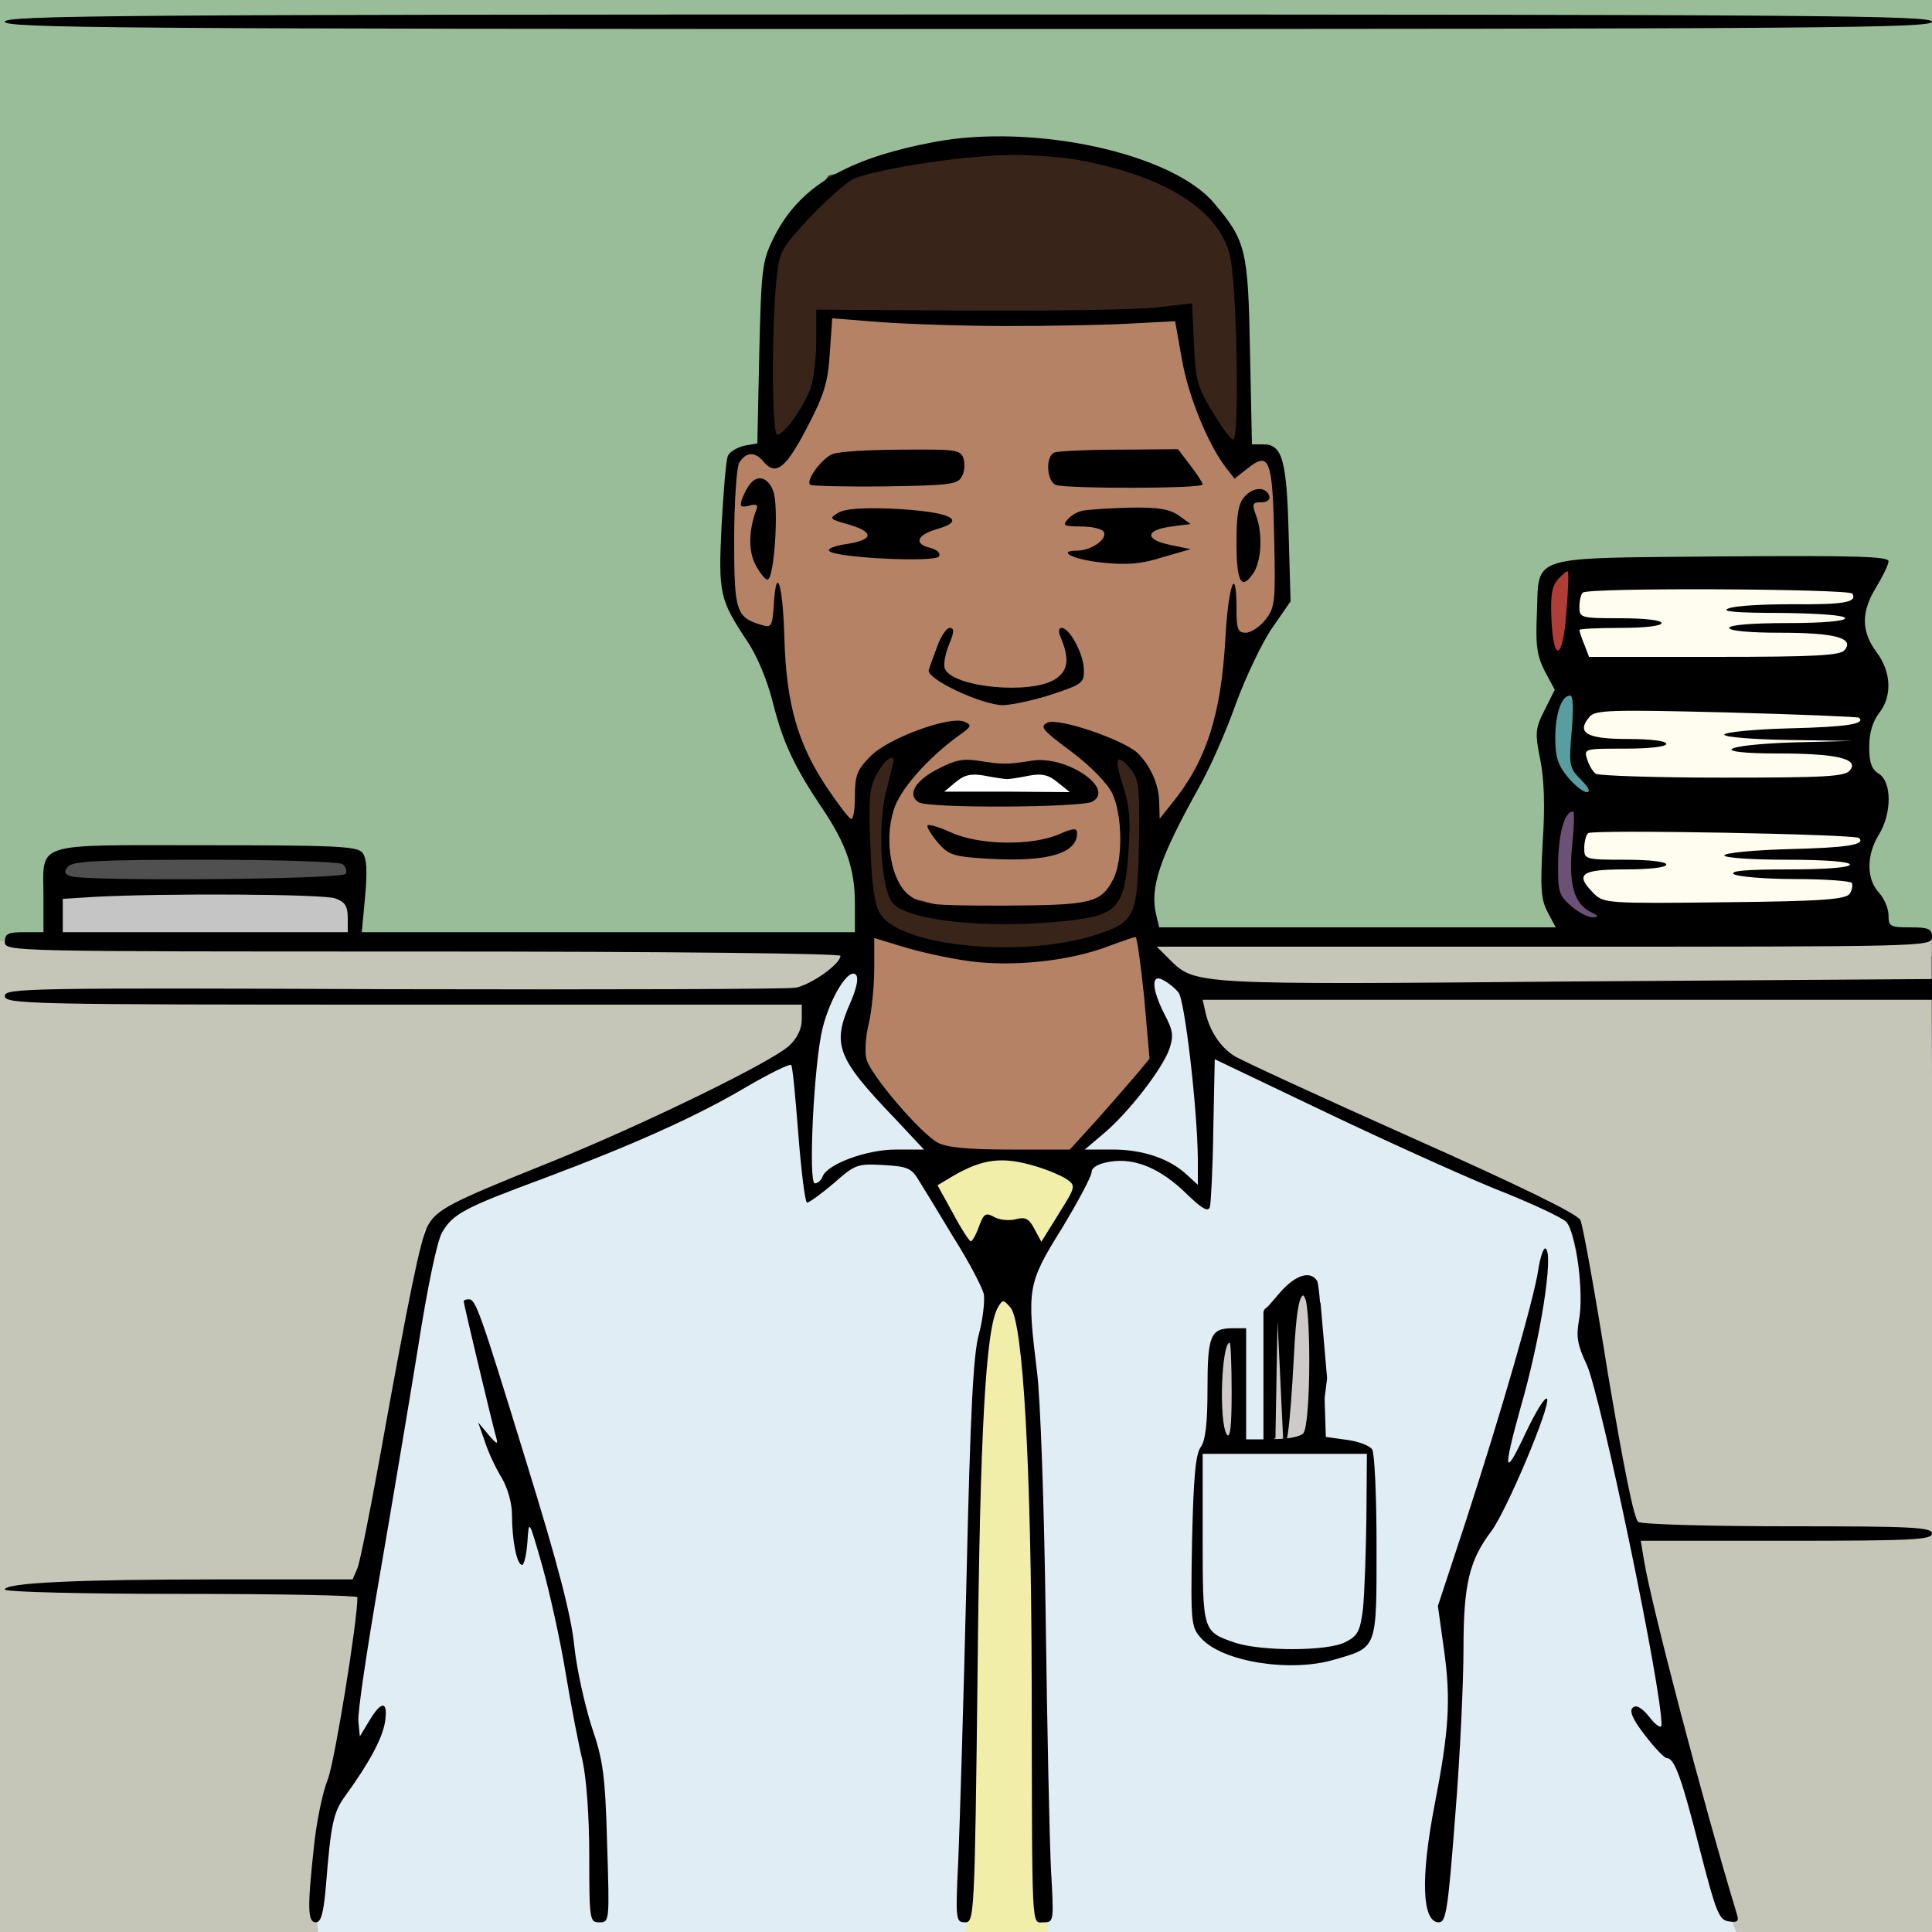 <?xml version="1.0" encoding="UTF-8" standalone="no"?>
<svg
   xmlns:dc="http://purl.org/dc/elements/1.1/"
   xmlns:cc="http://creativecommons.org/ns#"
   xmlns:rdf="http://www.w3.org/1999/02/22-rdf-syntax-ns#"
   xmlns:svg="http://www.w3.org/2000/svg"
   xmlns="http://www.w3.org/2000/svg"
   xmlns:sodipodi="http://sodipodi.sourceforge.net/DTD/sodipodi-0.dtd"
   xmlns:inkscape="http://www.inkscape.org/namespaces/inkscape"
   version="1.0"
   width="400pt"
   height="400pt"
   viewBox="0 0 400 400"
   preserveAspectRatio="xMidYMid meet"
   id="svg12884"
   sodipodi:docname="Teacher_Colour.svg"
   inkscape:version="0.92.1 r15371">
  <rect x="0" y="0" width="400" height="400" fill="#808080" stroke="none"/>
  <defs
     id="defs12888" />
  <sodipodi:namedview
     pagecolor="#ffffff"
     bordercolor="#666666"
     borderopacity="1"
     objecttolerance="10"
     gridtolerance="10"
     guidetolerance="10"
     inkscape:pageopacity="0"
     inkscape:pageshadow="2"
     inkscape:window-width="1366"
     inkscape:window-height="705"
     id="namedview12886"
     showgrid="false"
     inkscape:snap-global="false"
     inkscape:zoom="0.42919518"
     inkscape:cx="266.66667"
     inkscape:cy="166.74902"
     inkscape:window-x="-8"
     inkscape:window-y="-8"
     inkscape:window-maximized="1"
     inkscape:current-layer="svg12884" />
  <g
     id="g12955">
    <path
       inkscape:connector-curvature="0"
       id="path12906"
       d="M -1.072,-1.915 -0.536,199.042 400.307,197.971 400.843,-0.843 Z"
       style="fill:#99bd99;stroke:none;stroke-width:0.75px;stroke-linecap:butt;stroke-linejoin:miter;stroke-opacity:1;fill-opacity:1" />
    <path
       inkscape:connector-curvature="0"
       id="path12904"
       d="M -1.072,194.755 0,401.608 l 401.379,-0.536 -1.608,-207.924 -125.397,1.608 -129.685,-0.536 -135.043,1.072 z"
       style="fill:#c5c5b8;stroke:none;stroke-width:0.75px;stroke-linecap:butt;stroke-linejoin:miter;stroke-opacity:1;fill-opacity:1" />
    <path
       inkscape:connector-curvature="0"
       id="path12892"
       d="m 171.583,49.281 -14.029,43.705 -4.856,1.079 -2.158,9.712 0.54,20.504 8.094,12.41 4.856,17.806 12.95,18.885 2.158,36.691 -11.871,22.122 58.813,24.82 17.806,-39.928 -5.935,-12.95 -2.158,-19.964 10.252,-20.504 6.475,-10.791 4.317,-14.029 2.158,-3.777 7.014,-9.712 -1.079,-19.964 -0.54,-7.554 -2.158,-4.856 -6.475,2.158 -4.317,-39.388 -55.036,-15.108 z"
       style="fill:#b58266;stroke:none;stroke-width:0.75px;stroke-linecap:butt;stroke-linejoin:miter;stroke-opacity:1;fill-opacity:1" />
    <path
       inkscape:connector-curvature="0"
       id="path12894"
       d="m 159.173,92.986 4.856,-2.158 5.396,-7.014 -0.54,-5.935 1.619,-12.41 45.863,0.54 27.518,-1.079 2.158,9.712 4.317,12.41 4.317,7.554 2.698,-2.698 -0.54,-16.187 0.54,-21.043 -3.777,-8.094 -9.712,-9.173 -18.345,-4.856 -24.281,-3.237 -29.676,7.014 -8.633,11.331 -4.317,5.935 -0.54,19.964 -0.54,14.029 z"
       style="fill:#39241a;stroke:none;stroke-width:0.75px;stroke-linecap:butt;stroke-linejoin:miter;stroke-opacity:1;fill-opacity:1" />
    <path
       sodipodi:nodetypes="ccccccccccccccccccccccccc"
       inkscape:connector-curvature="0"
       id="path12896"
       d="m 193.705,152.338 -8.633,1.079 -6.475,7.554 0.54,27.518 0.54,2.158 14.568,5.935 14.029,1.619 19.964,-3.237 7.554,-4.856 2.158,-15.647 -1.079,-14.029 -3.777,-4.856 -9.173,-4.317 -3.237,1.619 8.633,8.094 2.698,5.396 v 13.489 l -3.237,6.475 -11.331,3.237 -21.043,-1.619 -10.252,-2.698 -2.698,-3.237 -0.004,-11.87 3.242,-10.252 z"
       style="fill:#39241a;fill-opacity:1;stroke:none;stroke-width:0.75px;stroke-linecap:butt;stroke-linejoin:miter;stroke-opacity:1" />
    <path
       inkscape:connector-curvature="0"
       id="path12898"
       d="m 207.159,160.061 -9.404,-1.075 -4.568,5.105 1.612,1.343 h 30.093 l -1.612,-3.762 -5.105,-2.418 -7.523,0.806 z"
       style="fill:#ffffff;stroke:none;stroke-width:0.75px;stroke-linecap:butt;stroke-linejoin:miter;stroke-opacity:1;fill-opacity:1" />
    <path
       inkscape:connector-curvature="0"
       id="path12900"
       d="m 178.986,197.435 -10.182,7.502 -2.144,14.469 -4.287,-0.536 -12.861,6.967 -32.689,15.541 -15.541,4.823 -13.397,8.574 -6.431,36.44 -5.359,41.799 -7.502,41.263 -3.751,15.541 1.072,10.718 294.202,1.072 -2.144,-5.359 -9.646,-36.44 -8.574,-30.01 -6.431,-35.369 -5.895,-30.546 -2.679,-10.718 -21.435,-11.79 -23.579,-10.182 -20.364,-9.646 -9.11,-4.287 -4.287,-11.254 -9.646,-8.038 2.679,16.077 v 4.823 l -13.933,16.612 -1.608,3.215 h -15.541 -14.469 l -3.751,-4.823 -10.718,-11.79 -3.215,-5.895 2.144,-8.038 1.072,-8.038 0.536,-1.072 z"
       style="fill:#e0edf4;stroke:none;stroke-width:0.75px;stroke-linecap:butt;stroke-linejoin:miter;stroke-opacity:1;fill-opacity:1" />
    <path
       inkscape:connector-curvature="0"
       id="path12902"
       d="m 191.847,240.842 10.182,21.435 2.144,2.679 v 4.287 l -3.751,50.373 0.536,34.833 -1.072,47.158 h 17.148 l -0.536,-15.005 -1.608,-54.125 -1.608,-45.55 -2.144,-19.828 3.751,-6.967 10.182,-16.077 -2.679,-4.287 -10.718,-1.072 -14.469,1.608 z"
       style="fill:#f1eea9;stroke:none;stroke-width:0.75px;stroke-linecap:butt;stroke-linejoin:miter;stroke-opacity:1;fill-opacity:1" />
    <path
       inkscape:connector-curvature="0"
       id="path12908"
       d="m 11.254,184.574 1.072,9.646 61.627,1.072 -1.072,-10.182 -27.866,-1.072 z"
       style="fill:#c5c5c5;stroke:none;stroke-width:0.75px;stroke-linecap:butt;stroke-linejoin:miter;stroke-opacity:1;fill-opacity:1" />
    <path
       inkscape:connector-curvature="0"
       id="path12910"
       d="m 11.79,176.535 1.072,6.431 57.876,1.072 2.144,-2.144 0.536,-3.751 -24.651,-2.144 H 21.971 Z"
       style="fill:#505050;stroke:none;stroke-width:0.75px;stroke-linecap:butt;stroke-linejoin:miter;stroke-opacity:1;fill-opacity:1" />
    <path
       inkscape:connector-curvature="0"
       id="path12912"
       d="m 327.963,119.195 58.412,-1.072 -1.608,8.574 0.536,13.397 3.215,4.823 -2.679,6.431 0.536,13.397 2.679,4.823 -2.679,7.502 1.608,10.718 -49.302,3.751 -10.182,-5.359 -2.679,-3.751 1.608,-13.397 7.502,-4.823 -6.431,-3.215 -2.144,-6.431 1.608,-13.933 -2.144,-9.11 v -8.038 z"
       style="fill:#fffdef;stroke:none;stroke-width:0.75px;stroke-linecap:butt;stroke-linejoin:miter;stroke-opacity:1;fill-opacity:1" />
    <path
       inkscape:connector-curvature="0"
       id="path12914"
       d="m 326.891,115.98 -6.967,3.215 -0.536,10.718 1.072,5.895 5.895,3.215 -0.536,-10.182 z"
       style="fill:#af3e37;stroke:none;stroke-width:0.75px;stroke-linecap:butt;stroke-linejoin:miter;stroke-opacity:1;fill-opacity:1" />
    <path
       inkscape:connector-curvature="0"
       id="path12916"
       d="m 327.963,141.703 -1.072,10.718 -0.536,5.895 9.646,5.895 -12.325,2.679 -3.751,-12.325 -0.536,-2.679 3.751,-7.502 3.215,-6.967 z"
       style="fill:#599da0;stroke:none;stroke-width:0.75px;stroke-linecap:butt;stroke-linejoin:miter;stroke-opacity:1;fill-opacity:1" />
    <path
       inkscape:connector-curvature="0"
       id="path12918"
       d="m 340.824,168.497 -13.397,1.072 -1.072,8.574 v 3.751 l 8.038,11.254 h -8.038 l -5.359,-5.359 0.536,-14.469 1.072,-6.431 5.359,0.536 z"
       style="fill:#6c5176;stroke:none;stroke-width:0.75px;stroke-linecap:butt;stroke-linejoin:miter;stroke-opacity:1;fill-opacity:1" />
    <g
       id="g12882"
       stroke="none"
       fill="#000000"
       transform="translate(0,400) scale(0.1,-0.1)">
      <path
         id="path12854"
         d="M10 3955 c0 -13 228 -15 1995 -15 1767 0 1995 2 1995 15 0 13 -228 15 -1995 15 -1767 0 -1995 -2 -1995 -15z" />
      <path
         id="path12856"
         d="M1934 3706 c-185 -35 -282 -94 -334 -202 -22 -45 -24 -64 -28 -235 l-4 -187 -28 -5 c-15 -4 -30 -13 -33 -21 -4 -9 -9 -73 -13 -143 -7 -142 -4 -154 52 -239 22 -32 43 -84 54 -128 21 -84 45 -134 102 -219 50 -74 68 -126 68 -198 l0 -59 -510 0 -511 0 7 75 c5 54 3 79 -6 90 -11 13 -58 15 -326 15 -362 0 -334 9 -334 -109 l0 -71 -40 0 c-33 0 -40 -3 -40 -20 0 -20 7 -20 865 -20 514 0 865 -4 865 -9 0 -17 -61 -60 -93 -66 -18 -3 -393 -4 -835 -3 -758 3 -802 2 -802 -14 0 -17 46 -18 825 -18 l825 0 0 -30 c0 -20 -9 -39 -26 -55 -37 -34 -299 -162 -494 -241 -212 -85 -236 -98 -255 -133 -15 -30 -37 -136 -100 -486 -20 -110 -40 -210 -45 -222 l-10 -23 -277 0 c-293 0 -443 -7 -443 -21 0 -5 164 -9 365 -9 201 0 365 -3 365 -7 0 -51 -47 -339 -61 -376 -11 -27 -24 -90 -29 -140 -14 -129 -13 -157 4 -157 11 0 16 20 21 78 10 125 15 150 40 184 50 69 76 118 82 152 7 45 -7 46 -32 4 l-20 -33 -3 31 c-2 18 18 150 43 295 25 145 61 359 80 476 20 129 40 223 50 241 23 39 45 51 210 112 189 71 318 129 421 190 48 28 89 48 92 45 3 -2 9 -68 15 -145 6 -77 14 -140 18 -140 4 0 29 18 55 40 44 39 49 41 102 38 51 -3 59 -6 75 -33 10 -16 43 -70 73 -120 31 -49 58 -101 61 -115 2 -14 -2 -51 -10 -81 -12 -41 -18 -162 -26 -509 -6 -250 -14 -512 -17 -582 -6 -123 -5 -128 14 -128 19 0 20 11 26 518 5 501 17 712 42 755 10 17 11 17 26 0 26 -30 43 -322 44 -778 1 -526 -1 -495 25 -495 21 0 21 3 15 108 -3 59 -8 294 -11 522 -3 228 -11 458 -18 510 -21 172 -20 182 51 296 34 56 62 109 62 117 0 10 14 18 39 22 51 8 104 -14 158 -67 31 -30 44 -38 48 -27 2 8 6 80 7 160 l3 146 247 -118 c135 -64 295 -136 355 -159 59 -24 115 -50 125 -59 21 -20 38 -148 27 -205 -6 -33 -3 -51 16 -91 29 -63 157 -678 155 -747 -1 -7 -12 0 -25 17 -17 21 -28 26 -35 19 -7 -7 1 -25 26 -57 20 -26 40 -47 45 -47 16 0 31 -42 68 -188 34 -132 40 -147 60 -150 18 -3 22 0 17 15 -70 231 -177 640 -192 731 l-7 42 302 0 c261 0 301 2 301 15 0 13 -40 15 -297 15 -164 0 -304 4 -311 9 -9 5 -31 117 -63 307 -26 164 -52 308 -57 318 -5 12 -123 70 -350 171 -188 84 -353 160 -367 169 -29 19 -50 51 -59 89 l-6 27 755 0 755 0 0 22 0 21 -738 -5 c-797 -7 -787 -7 -841 46 l-26 26 803 0 c795 0 802 0 802 20 0 17 -7 20 -45 20 -42 0 -45 2 -45 25 0 14 -9 35 -20 47 -26 28 -26 78 0 120 27 44 27 109 0 126 -15 9 -20 23 -20 56 0 28 7 52 20 69 28 35 26 86 -5 127 -32 43 -32 84 0 135 13 22 25 46 25 53 0 10 -67 12 -345 10 -406 -4 -378 5 -383 -118 -3 -66 0 -87 16 -119 l21 -39 -21 -42 c-20 -39 -20 -48 -9 -103 8 -40 10 -96 5 -171 -5 -94 -4 -117 10 -144 l17 -32 -411 0 -410 0 -6 25 c-14 57 6 117 89 266 21 37 55 113 75 170 21 57 55 129 76 159 l38 55 -4 140 c-4 152 -13 185 -52 185 l-24 0 -4 193 c-4 209 -8 228 -74 306 -87 104 -374 166 -580 127z m292 -36 c179 -32 291 -99 319 -193 16 -54 22 -387 8 -387 -5 0 -24 26 -43 58 -31 51 -35 66 -38 140 l-4 84 -77 -9 c-42 -4 -217 -7 -388 -6 l-313 2 0 -63 c0 -35 -5 -78 -11 -97 -13 -39 -55 -99 -70 -99 -10 0 -12 188 -3 304 7 76 7 76 67 142 33 35 74 72 91 82 39 20 225 50 327 51 41 1 102 -4 135 -9z m-141 -345 c88 0 202 2 254 5 l94 5 14 -79 c13 -75 53 -174 91 -224 l18 -23 28 22 c44 35 51 17 54 -144 3 -133 2 -144 -18 -170 -12 -15 -30 -27 -41 -27 -16 0 -19 7 -19 50 0 95 -17 49 -23 -62 -9 -160 -40 -255 -112 -343 l-24 -30 -1 33 c0 37 -19 79 -46 104 -32 28 -162 72 -185 62 -17 -8 -12 -15 49 -60 41 -31 75 -66 85 -87 21 -44 22 -138 2 -177 -26 -50 -45 -54 -227 -55 -154 0 -169 2 -195 21 -37 27 -53 112 -33 176 12 42 69 107 135 155 27 19 28 22 11 29 -31 12 -156 -34 -193 -71 -29 -29 -33 -40 -33 -85 0 -29 -4 -49 -9 -45 -5 3 -28 33 -50 66 -59 89 -83 171 -87 307 -3 114 -17 156 -22 69 -3 -44 -5 -47 -25 -41 -53 16 -57 27 -57 176 0 77 5 148 10 159 13 23 33 25 50 4 26 -31 46 -16 90 68 36 69 44 94 48 155 l5 73 101 -8 c55 -4 173 -8 261 -8z m1158 -593 c-7 -99 -27 -106 -31 -13 -2 49 1 68 14 82 10 11 19 18 20 16 2 -2 1 -40 -3 -85z m592 39 c11 -18 -17 -23 -125 -22 -60 0 -119 -3 -132 -9 -16 -6 18 -9 110 -9 81 -1 132 -5 132 -11 0 -6 -47 -10 -120 -10 -73 0 -120 -4 -120 -10 0 -6 42 -10 106 -10 113 0 154 -11 133 -36 -9 -11 -58 -14 -270 -14 l-259 0 -10 26 c-6 14 -10 27 -10 30 0 2 38 4 85 4 50 0 85 4 85 10 0 6 -35 10 -85 10 -82 0 -85 1 -85 23 0 13 3 27 7 30 10 11 551 8 558 -2z m-581 -285 c-6 -71 -5 -76 19 -100 16 -16 21 -26 12 -26 -7 0 -25 14 -39 31 -20 24 -26 41 -26 80 0 52 13 89 31 89 6 0 7 -27 3 -74z m595 28 c14 -13 -26 -19 -145 -22 -74 -2 -134 -8 -134 -13 0 -5 60 -10 133 -11 l132 -2 -120 -3 c-153 -5 -180 -23 -33 -23 120 0 168 -11 148 -35 -10 -13 -54 -15 -264 -15 -138 0 -256 4 -262 8 -6 4 -14 17 -18 30 -7 22 -6 22 78 22 51 0 86 4 86 10 0 6 -33 10 -80 10 -86 0 -107 13 -79 46 12 14 43 15 284 9 148 -4 272 -9 274 -11z m-1999 -89 c0 -2 -7 -30 -15 -62 -18 -67 -12 -194 11 -230 25 -39 202 -58 367 -39 100 11 115 28 123 138 5 68 3 98 -10 138 -20 60 -15 73 14 39 18 -22 20 -36 18 -155 -3 -152 -8 -163 -88 -189 -149 -49 -403 -26 -447 42 -12 19 -18 56 -21 141 -4 98 -2 121 13 149 15 28 35 44 35 28z m1405 -175 c-8 -80 4 -121 38 -138 17 -8 18 -11 5 -11 -9 -1 -30 10 -45 23 -26 23 -28 29 -27 95 2 61 14 101 31 101 3 0 2 -32 -2 -70z m594 15 c14 -14 -24 -20 -145 -23 -74 -2 -134 -8 -134 -13 0 -5 57 -9 130 -9 80 0 130 -4 130 -10 0 -6 -49 -10 -127 -10 -87 0 -123 -3 -113 -10 8 -5 65 -10 127 -10 61 0 114 -4 117 -8 2 -4 1 -14 -4 -22 -8 -12 -54 -16 -259 -18 -241 -3 -251 -2 -271 18 -40 40 -28 50 65 50 50 0 85 4 85 10 0 6 -35 10 -85 10 -82 0 -85 1 -85 23 0 13 3 27 8 32 7 8 552 -2 561 -10z m-3140 -54 c7 -5 10 -14 7 -20 -8 -12 -540 -16 -570 -5 -13 5 -14 9 -5 20 9 11 64 14 283 14 149 0 277 -4 285 -9z m-15 -71 c20 -7 26 -16 26 -40 l0 -30 -295 0 -295 0 0 35 0 34 63 4 c145 8 478 6 501 -3z m1313 -130 c91 -12 207 0 288 31 27 10 53 19 56 19 3 0 11 -57 18 -126 l11 -126 -24 -29 c-13 -15 -50 -58 -82 -94 l-59 -65 -123 0 c-86 0 -131 4 -150 14 -36 19 -140 141 -148 173 -4 14 -2 48 5 75 6 27 11 78 11 113 l0 63 59 -18 c32 -10 94 -24 138 -30z m-246 -85 c-39 -88 -29 -115 93 -242 l59 -63 -58 0 c-61 0 -142 -30 -152 -56 -3 -8 -10 -14 -16 -14 -14 0 -2 248 16 321 16 64 54 126 69 111 6 -6 2 -27 -11 -57z m679 20 c13 -16 39 -240 40 -344 l0 -54 -23 21 c-35 33 -91 52 -153 52 l-58 0 40 34 c52 44 121 134 135 174 9 27 8 38 -10 72 -27 53 -28 85 -3 71 10 -5 25 -17 32 -26z m-298 -359 c25 -7 55 -20 66 -27 20 -14 19 -16 -16 -72 l-36 -58 -14 26 c-11 21 -18 26 -38 21 -13 -4 -34 -2 -45 4 -18 10 -22 8 -32 -19 -6 -17 -14 -31 -17 -31 -3 0 -20 26 -37 58 l-32 58 30 18 c63 37 104 42 171 22z" />
      <path
         id="path12858"
         d="M1724 3060 c-23 -9 -58 -57 -46 -64 4 -2 74 -4 155 -3 131 2 150 4 158 20 6 9 7 26 4 37 -6 19 -15 20 -128 19 -67 0 -131 -4 -143 -9z" />
      <path
         id="path12860"
         d="M2183 3063 c-19 -7 -16 -60 3 -67 21 -8 304 -8 304 1 0 3 -11 21 -26 40 l-25 33 -122 -1 c-67 0 -128 -3 -134 -6z" />
      <path
         id="path12862"
         d="M1553 2998 c-6 -7 -13 -21 -17 -32 -5 -15 -2 -17 15 -13 15 4 19 2 15 -8 -16 -43 -17 -85 -2 -114 9 -17 20 -31 25 -31 14 0 24 151 12 183 -11 29 -32 35 -48 15z" />
      <path
         id="path12864"
         d="M2577 2972 c-13 -14 -17 -37 -17 -95 0 -82 10 -100 34 -65 18 25 21 84 6 122 -8 23 -7 26 11 26 12 0 19 5 17 13 -7 20 -33 19 -51 -1z" />
      <path
         id="path12866"
         d="M1735 2938 c-19 -11 -17 -13 19 -23 56 -16 56 -32 1 -41 -27 -4 -43 -10 -38 -15 14 -14 219 -24 227 -11 4 7 -4 14 -19 18 -33 8 -27 26 13 38 68 19 30 37 -93 43 -61 2 -96 0 -110 -9z" />
      <path
         id="path12868"
         d="M2243 2943 c-12 -2 -27 -11 -33 -19 -11 -12 -6 -14 28 -14 23 0 44 -5 47 -11 9 -14 -24 -38 -53 -39 -47 0 -10 -19 52 -25 48 -5 78 -3 122 11 l59 17 -43 9 c-53 11 -51 31 4 38 l39 5 -25 18 c-19 13 -42 17 -100 16 -41 -1 -85 -4 -97 -6z" />
      <path
         id="path12870"
         d="M1941 2663 c-8 -21 -16 -43 -18 -50 -7 -18 110 -73 154 -73 21 1 67 11 103 23 62 21 65 23 64 53 -2 33 -30 84 -46 84 -6 0 -7 -8 -3 -17 20 -47 17 -71 -10 -89 -51 -33 -214 -17 -229 22 -3 8 1 31 9 50 11 26 11 34 1 34 -6 0 -18 -17 -25 -37z" />
      <path
         id="path12872"
         d="M1940 2407 c-46 -24 -62 -53 -38 -68 19 -13 335 -11 359 1 50 27 -54 97 -125 85 -51 -8 -61 -8 -111 0 -32 5 -49 1 -85 -18z m145 -20 c6 0 26 3 45 7 27 5 41 2 60 -14 l25 -20 -130 1 -130 0 24 20 c18 15 32 18 60 13 20 -4 41 -7 46 -7z" />
      <path
         id="path12874"
         d="M1920 2290 c0 -5 10 -21 23 -36 21 -24 32 -28 105 -32 121 -7 182 11 182 53 0 11 -7 11 -37 -2 -57 -25 -167 -23 -225 4 -27 12 -48 18 -48 13z" />
      <path
         id="path12876"
         d="M3185 1372 c-8 -57 -76 -294 -152 -527 l-56 -170 13 -93 c14 -102 10 -165 -20 -320 -29 -150 -26 -242 9 -242 15 0 19 27 34 222 10 123 17 278 17 344 0 134 12 183 57 243 32 42 124 261 116 275 -4 5 -23 -26 -44 -70 -45 -96 -48 -82 -11 51 42 145 69 320 52 330 -4 3 -11 -17 -15 -43z" />
      <path
         inkscape:connector-curvature="0"
         id="path12922"
         d="m 2557.772,1232.621 6.609,-228.018 -49.569,9.914 -9.914,152.012 23.132,69.397 z"
         style="fill:#cecaca;stroke:#000000;stroke-width:7.5px;stroke-linecap:butt;stroke-linejoin:miter;stroke-opacity:1;fill-opacity:1" />
      <path
         inkscape:connector-curvature="0"
         id="path12920"
         d="m 2627.169,1282.19 v -274.283 l 92.529,6.609 16.523,132.185 -13.219,152.012 -23.132,39.655 z"
         style="fill:#cecaca;stroke:#000000;stroke-width:22.677;stroke-linecap:butt;stroke-linejoin:round;stroke-opacity:1;fill-opacity:1;stroke-miterlimit:4;stroke-dasharray:none" />
      <path
         sodipodi:nodetypes="cccccccccsscccssccccsscccccscssccccscccc"
         inkscape:connector-curvature="0"
         id="path12878"
         d="m 2651,1325 -31,-36 c 0.667,-42.333 7.943,-245.354 8.609,-255.88 L 2623,1035 2640.609,1021.12 2645,1265 l 11.609,-243.88 c 6,-28.338 13.391,5.88 22.391,172.88 4,82 10,121 19,124 17,5 17,-269 0,-286 -7,-7 -36,-12 -65,-12 h -53 v 115 115 h -28 c -46,0 -52,-15 -52,-125 0,-71 -4,-107 -14,-121 -11,-15 -15,-65 -18,-196 -3,-172 -2,-177 20,-201 45,-48 184,-70 275,-43 89,26 87,20 87,234 0,103 -4,193 -9,201 -5,8 -29,17 -53,20 l -43,6 -5,155 c -3,85 -9,161 -13,168 -14,22 -44,13 -76,-23 z m -101,-207 c 0,-70 -3,-98 -10,-88 -17,26 -11,190 6,190 2,0 4,-46 4,-102 z m 279,-260 c -1,-73 -4,-158 -7,-188 -6,-48 -11,-57 -37,-70 -37,-19 -174,-19 -228,-1 -67,23 -67,23 -67,217 v 174 h 170 170 z" />
      <path
         id="path12880"
         d="M960 1306 c0 -6 60 -257 67 -281 5 -17 2 -16 -16 5 l-21 25 14 -40 c7 -22 23 -56 35 -75 12 -21 21 -52 21 -76 0 -53 10 -104 21 -104 4 0 9 21 11 48 3 47 3 47 31 -51 15 -54 37 -153 48 -220 11 -67 27 -149 35 -182 8 -36 14 -114 14 -197 0 -134 1 -138 21 -138 21 0 21 2 16 162 -4 142 -8 173 -32 243 -14 44 -31 119 -36 167 -6 62 -34 170 -99 380 -98 319 -105 338 -120 338 -5 0 -10 -2 -10 -4z" />
    </g>
  </g>
</svg>
